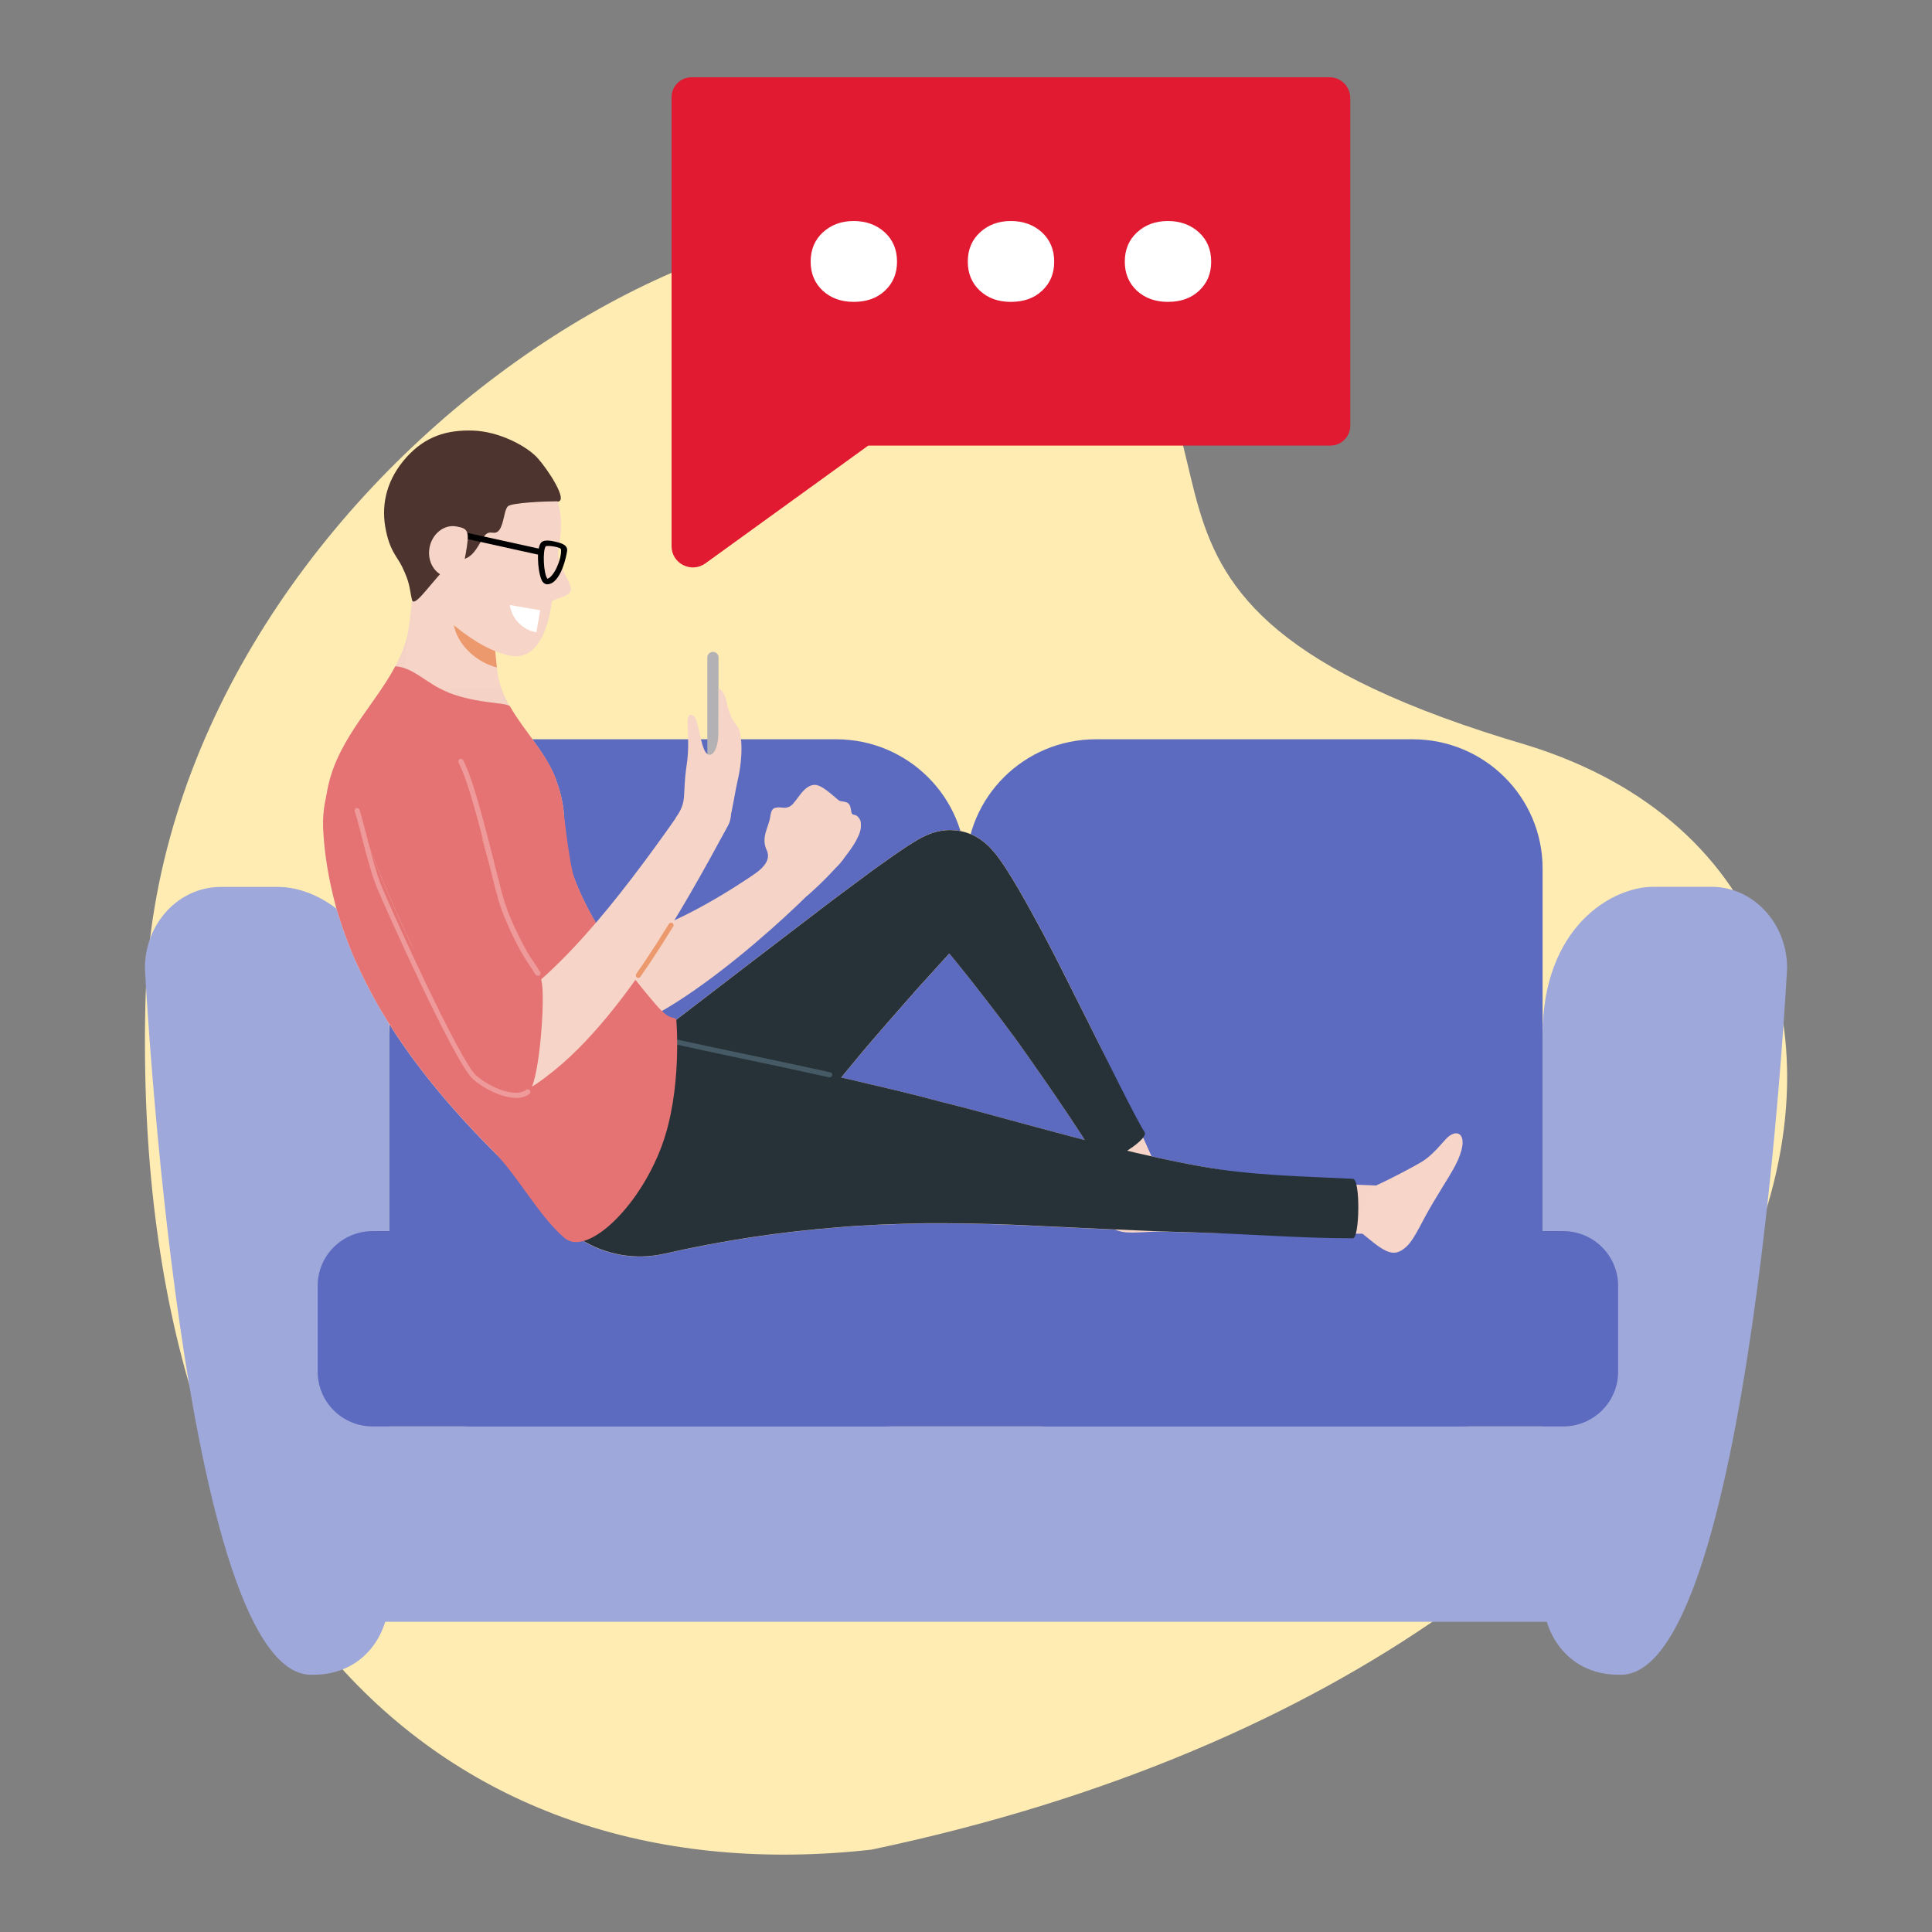 <svg width="100" height="100" viewBox="0 0 100 100" fill="none" xmlns="http://www.w3.org/2000/svg">
<rect x="0" y="0" width="100" height="100" fill="#808080" stroke="none"/>
<g clip-path="url(#clip0_876_2495)">
<path d="M54.063 13.477C67.995 22.118 53.188 30.961 79.044 38.57C104.493 46.432 94.217 85.407 45.104 95.738C23.412 98.156 6.786 83.547 7.526 51.944C8.146 25.026 40.132 4.837 54.063 13.477Z" fill="#FFECB3"/>
<path d="M79.844 53.576V82.473C79.844 84.798 81.348 86.683 83.762 86.683C90.596 87.148 92.5 50.11 92.5 50.11C92.5 47.785 90.749 45.9 88.582 45.9H85.581C83.413 45.9 79.844 47.996 79.844 53.576Z" fill="#9FA8DA"/>
<path d="M84.382 73.833H15.813C14.24 73.833 12.966 75.101 12.966 76.665V81.112C12.966 82.676 14.24 83.944 15.813 83.944H84.382C85.955 83.944 87.23 82.676 87.23 81.112V76.665C87.23 75.101 85.955 73.833 84.382 73.833Z" fill="#9FA8DA"/>
<path d="M20.157 53.576V82.473C20.157 84.798 18.652 86.683 16.238 86.683C9.412 87.157 7.5 50.118 7.5 50.118C7.5 47.793 9.251 45.908 11.418 45.908H14.419C16.587 45.908 20.157 48.005 20.157 53.585V53.576Z" fill="#9FA8DA"/>
<path d="M80.906 63.721H19.29C17.717 63.721 16.442 64.989 16.442 66.554V71.001C16.442 72.565 17.717 73.833 19.29 73.833H80.906C82.479 73.833 83.754 72.565 83.754 71.001V66.554C83.754 64.989 82.479 63.721 80.906 63.721Z" fill="#5C6BC0"/>
<path d="M56.724 38.265H73.12C76.835 38.265 79.844 41.258 79.844 44.953V69.538C79.844 71.905 77.906 73.833 75.525 73.833H54.318C51.938 73.833 50 71.905 50 69.538V44.953C50 41.258 53.009 38.265 56.724 38.265Z" fill="#5C6BC0"/>
<path d="M26.88 38.265H43.276C46.991 38.265 50 41.258 50 44.953V69.538C50 71.905 48.062 73.833 45.682 73.833H24.474C22.095 73.833 20.157 71.905 20.157 69.538V44.953C20.157 41.258 23.166 38.265 26.88 38.265Z" fill="#5C6BC0"/>
<path d="M19.57 38.299C18.023 39.187 17.521 41.233 18.456 42.856C18.745 43.363 19.137 43.769 19.587 44.057C21.559 46.238 28.18 53.322 30.824 53.508C33.952 53.728 40.905 47.421 42.886 45.215C42.886 45.215 44.509 44.116 43.608 43.27C42.707 42.425 41.304 43.651 41.304 43.651C41.304 43.651 33.502 49.662 31.172 48.182C29.404 47.066 25.877 42.307 24.262 40.058C24.203 39.914 24.134 39.77 24.058 39.627C23.131 37.995 21.117 37.403 19.57 38.291V38.299Z" fill="#F5D4C7"/>
<path d="M41.789 46.356C42.919 45.384 44.62 43.583 44.56 42.712C44.56 42.577 44.56 42.45 44.424 42.298C44.297 42.138 44.169 42.205 44.101 42.121C44.033 42.036 44.067 41.74 43.922 41.596C43.778 41.453 43.532 41.52 43.404 41.419C42.868 40.962 42.503 40.641 42.188 40.624C41.593 40.607 41.236 41.512 40.922 41.715C40.608 41.918 40.42 41.715 40.089 41.825C39.97 41.867 39.902 42.002 39.859 42.315C39.791 42.805 39.367 43.355 39.69 44.014C39.987 44.691 39.163 45.181 38.465 45.646C38.092 45.916 41.789 46.365 41.789 46.365V46.356Z" fill="#F5D4C7"/>
<path d="M30.926 55.867L35.006 52.782L39.052 49.679L43.115 46.576L45.197 45.029L46.294 44.251L46.906 43.837L47.28 43.6L47.535 43.448C47.637 43.389 47.764 43.321 48.011 43.211C48.071 43.186 48.215 43.127 48.309 43.101L48.394 43.076L48.521 43.042C48.657 43.008 48.801 42.983 48.955 42.974C49.201 42.949 49.635 42.974 49.983 43.084C50.059 43.11 50.187 43.152 50.221 43.169L50.323 43.211C50.391 43.245 50.459 43.279 50.527 43.313C50.587 43.346 50.672 43.397 50.706 43.422L50.799 43.49L50.977 43.625L51.173 43.803C51.368 43.997 51.462 44.124 51.572 44.251C51.76 44.496 51.895 44.699 52.032 44.902C52.295 45.308 52.525 45.688 52.745 46.069C53.188 46.83 53.596 47.59 54.004 48.343C54.811 49.856 55.55 51.386 56.316 52.891C57.072 54.405 57.803 55.935 58.508 57.474C59.239 59.004 59.911 60.559 60.583 62.123C60.821 62.69 60.557 63.341 59.987 63.578C59.452 63.806 58.84 63.578 58.568 63.079C57.794 61.625 56.91 60.221 56.035 58.818C55.134 57.431 54.191 56.062 53.239 54.709C52.295 53.348 51.275 52.038 50.264 50.744C49.754 50.101 49.243 49.459 48.725 48.859C48.47 48.554 48.206 48.258 47.96 48.005C47.841 47.878 47.714 47.76 47.629 47.684C47.594 47.658 47.552 47.624 47.594 47.684C47.62 47.709 47.645 47.734 47.671 47.76C47.705 47.793 47.748 47.819 47.782 47.853L47.841 47.895L47.986 47.988C48.036 48.022 48.096 48.047 48.156 48.072L48.24 48.106C48.24 48.106 48.385 48.165 48.462 48.182C48.793 48.292 49.193 48.301 49.413 48.284C49.541 48.275 49.677 48.25 49.804 48.225L49.974 48.174C50.051 48.148 50.161 48.106 50.204 48.089C50.349 48.03 50.383 48.005 50.4 48.005C50.408 48.005 50.4 48.005 50.4 48.03L50.272 48.165L49.907 48.537L49.099 49.391L47.45 51.209C46.362 52.452 45.248 53.694 44.194 54.98L41.007 58.843C39.97 60.162 38.925 61.456 37.93 62.8C36.289 65.006 33.153 65.463 30.943 63.831C28.724 62.2 28.265 59.08 29.906 56.882C30.186 56.501 30.509 56.18 30.866 55.901L30.934 55.85L30.926 55.867Z" fill="#F6D5C8"/>
<path d="M57.438 60.923C57.114 62.867 57.021 63.451 57.931 63.721C58.322 63.84 58.883 63.797 59.758 63.747C60.914 63.679 62.215 63.747 62.895 63.696C64.731 63.569 64.671 62.724 63.779 62.572C62.861 62.419 62.546 62.318 62.147 62.123C61.747 61.929 60.472 61.16 59.877 60.762C59.426 60.813 59.12 60.813 57.438 60.923Z" fill="#F6D5C8"/>
<path d="M34.428 53.804C37.624 54.515 40.812 55.14 43.965 55.867C45.538 56.239 47.11 56.594 48.657 57.017C50.212 57.398 51.734 57.829 53.239 58.234C56.256 59.046 59.18 59.841 62.172 60.373C65.156 60.923 68.19 61.27 71.242 61.363C71.93 61.38 72.474 61.954 72.457 62.648C72.44 63.324 71.879 63.857 71.199 63.857C68.088 63.848 64.96 63.882 61.806 63.797C58.661 63.713 55.499 63.535 52.422 63.4C50.884 63.341 49.354 63.316 47.849 63.324C46.337 63.358 44.84 63.4 43.336 63.535C40.344 63.772 37.361 64.22 34.394 64.897C31.317 65.598 28.248 63.688 27.543 60.627C26.837 57.567 28.759 54.515 31.835 53.813C32.685 53.618 33.535 53.627 34.334 53.796L34.411 53.813L34.428 53.804Z" fill="#F6D5C8"/>
<path d="M70.12 63.51C71.624 64.795 72.075 65.175 72.78 64.541C73.086 64.271 73.341 63.772 73.749 63.003C74.293 61.988 75.024 60.914 75.33 60.314C76.171 58.691 75.415 58.302 74.82 58.978C74.225 59.655 73.962 59.9 73.588 60.137C73.205 60.373 71.896 61.058 71.242 61.354C71.055 61.76 70.893 62.022 70.12 63.51Z" fill="#F7D6C9"/>
<path d="M30.926 55.867L35.006 52.782L39.052 49.679L43.115 46.576L45.197 45.029L46.294 44.251L46.906 43.837L47.28 43.6L47.535 43.448C47.637 43.389 47.764 43.321 48.011 43.211C48.071 43.186 48.215 43.127 48.309 43.101L48.394 43.076L48.521 43.042C48.657 43.008 48.801 42.983 48.955 42.974C49.201 42.949 49.635 42.974 49.983 43.084C50.059 43.11 50.187 43.152 50.221 43.169L50.323 43.211C50.391 43.245 50.459 43.279 50.527 43.313C50.587 43.346 50.672 43.397 50.706 43.422L50.799 43.49L50.977 43.625L51.173 43.803C51.368 43.997 51.462 44.124 51.572 44.251C51.76 44.496 51.895 44.699 52.032 44.902C52.295 45.308 52.525 45.688 52.745 46.069C53.188 46.83 53.596 47.59 54.004 48.343C54.811 49.856 55.55 51.386 56.316 52.891C57.072 54.405 57.803 55.935 58.508 57.474C59.239 59.004 59.911 60.559 60.583 62.123C60.821 62.69 60.557 63.341 59.987 63.578C59.452 63.806 58.84 63.578 58.568 63.079C57.794 61.625 56.91 60.221 56.035 58.818C55.134 57.431 54.191 56.062 53.239 54.709C52.295 53.348 51.275 52.038 50.264 50.744C49.754 50.101 49.243 49.459 48.725 48.859C48.47 48.554 48.206 48.258 47.96 48.005C47.841 47.878 47.714 47.76 47.629 47.684C47.594 47.658 47.552 47.624 47.594 47.684C47.62 47.709 47.645 47.734 47.671 47.76C47.705 47.793 47.748 47.819 47.782 47.853L47.841 47.895L47.986 47.988C48.036 48.022 48.096 48.047 48.156 48.072L48.24 48.106C48.24 48.106 48.385 48.165 48.462 48.182C48.793 48.292 49.193 48.301 49.413 48.284C49.541 48.275 49.677 48.25 49.804 48.225L49.974 48.174C50.051 48.148 50.161 48.106 50.204 48.089C50.349 48.03 50.383 48.005 50.4 48.005C50.408 48.005 50.4 48.005 50.4 48.03L50.272 48.165L49.907 48.537L49.099 49.391L47.45 51.209C46.362 52.452 45.248 53.694 44.194 54.98L41.007 58.843C39.97 60.162 38.925 61.456 37.93 62.8C36.289 65.006 33.153 65.463 30.943 63.831C28.724 62.2 28.265 59.08 29.906 56.882C30.186 56.501 30.509 56.18 30.866 55.901L30.934 55.85L30.926 55.867Z" fill="#F6D5C8"/>
<path d="M29.209 42.772C29.209 43.135 29.235 43.541 29.302 43.98C29.404 44.429 29.506 44.894 29.702 45.401C30.067 46.407 30.637 47.498 31.351 48.597C32.065 49.696 32.915 50.795 33.842 51.885C34.76 52.976 35.805 54.033 36.859 55.081L36.978 55.199C39.12 57.338 39.111 60.805 36.961 62.935C34.913 64.964 31.648 65.04 29.489 63.206C28.146 62.056 26.812 60.889 25.529 59.587C24.245 58.294 22.987 56.916 21.797 55.368C20.616 53.83 19.502 52.114 18.584 50.135C18.116 49.163 17.726 48.081 17.394 46.965C17.088 45.824 16.85 44.623 16.756 43.363L16.739 43.127C16.476 39.711 19.043 36.718 22.485 36.456C25.919 36.194 28.928 38.747 29.192 42.171C29.209 42.366 29.209 42.569 29.209 42.763V42.772Z" fill="#F6D5C8"/>
<path d="M30.926 55.867L35.006 52.782L39.052 49.679L43.115 46.576L45.197 45.029L46.294 44.251L46.906 43.837L47.28 43.6L47.535 43.448C47.637 43.389 47.764 43.321 48.011 43.211C48.071 43.186 48.215 43.127 48.309 43.101L48.394 43.076L48.521 43.042C48.657 43.008 48.801 42.983 48.955 42.974C49.201 42.949 49.635 42.974 49.983 43.084C50.059 43.11 50.187 43.152 50.221 43.169L50.323 43.211C50.391 43.245 50.459 43.279 50.527 43.313C50.587 43.346 50.672 43.397 50.706 43.422L50.799 43.49L50.977 43.625L51.173 43.803C51.368 43.997 51.462 44.124 51.572 44.251C51.76 44.496 51.895 44.699 52.032 44.902C52.295 45.308 52.525 45.688 52.745 46.069C53.188 46.83 53.596 47.59 54.004 48.343C54.811 49.856 55.55 51.386 56.316 52.891C57.072 54.405 58.823 57.964 59.239 58.59C59.529 59.029 56.919 60.526 56.672 60.111C56.298 59.469 56.426 59.452 56.035 58.826C55.134 57.44 54.191 56.07 53.239 54.718C52.295 53.356 51.275 52.046 50.264 50.752C49.754 50.11 49.243 49.467 48.725 48.867C48.47 48.563 48.206 48.267 47.96 48.013C47.841 47.886 47.841 47.895 47.841 47.895L47.986 47.988C48.036 48.022 48.096 48.047 48.156 48.072L48.24 48.106C48.24 48.106 48.385 48.165 48.462 48.182C48.793 48.292 49.193 48.301 49.413 48.284C49.541 48.275 49.677 48.25 49.804 48.225L49.974 48.174C50.051 48.148 50.161 48.106 50.204 48.089C50.349 48.03 50.383 48.005 50.4 48.005C50.408 48.005 50.4 48.005 50.4 48.03L50.272 48.165L49.907 48.537L49.099 49.391L47.45 51.209C46.362 52.452 45.248 53.694 44.194 54.98L41.007 58.843C39.97 60.162 38.925 61.456 37.93 62.8C36.289 65.006 33.153 65.463 30.943 63.831C28.724 62.2 28.265 59.08 29.906 56.882C30.186 56.501 30.509 56.18 30.866 55.901L30.934 55.85L30.926 55.867Z" fill="#263238"/>
<path d="M34.428 53.804C37.624 54.515 40.812 55.14 43.965 55.867C45.538 56.239 47.11 56.594 48.657 57.017C50.212 57.398 51.734 57.829 53.239 58.234C56.256 59.046 59.18 59.841 62.172 60.373C64.764 60.847 67.382 60.881 70.026 61.016C70.425 61.033 70.374 64.093 70.026 64.093C67.263 64.093 64.612 63.865 61.815 63.789C58.67 63.705 55.508 63.527 52.431 63.392C50.892 63.333 49.362 63.307 47.858 63.316C46.345 63.349 44.849 63.392 43.344 63.527C40.352 63.764 37.369 64.212 34.403 64.888C31.326 65.59 28.257 63.679 27.552 60.619C26.846 57.558 28.767 54.506 31.844 53.804C32.694 53.61 33.544 53.618 34.343 53.788L34.419 53.804H34.428Z" fill="#263238"/>
<path d="M42.953 55.766C42.953 55.766 42.937 55.766 42.928 55.766C41.492 55.445 40.021 55.132 38.602 54.836C37.224 54.548 35.805 54.244 34.403 53.931C34.334 53.914 34.283 53.847 34.3 53.779C34.318 53.711 34.386 53.669 34.453 53.678C35.856 53.99 37.276 54.286 38.644 54.574C40.063 54.878 41.534 55.182 42.979 55.504C43.047 55.521 43.098 55.588 43.081 55.656C43.064 55.715 43.013 55.757 42.953 55.757V55.766Z" fill="#455A64"/>
<path d="M25.767 34.901L22.817 34.748L21.202 32.178C20.887 35.526 17.352 37.555 16.875 41.275C16.748 42.281 20.768 38.975 21.78 38.84C22.46 38.747 22.979 37.403 23.25 36.524L25.698 37.699L26.328 39.17C26.591 39.297 28.878 40.616 28.776 40.345C28.036 38.367 26.14 37.056 25.758 34.901H25.767Z" fill="#F4D3C6"/>
<path d="M20.845 35.611H25.834L25.18 29.346H21.5L20.845 35.611Z" fill="#F6D5C8"/>
<path d="M29.71 45.401C30.076 46.407 30.645 47.498 31.36 48.597C32.074 49.696 32.923 50.795 33.85 51.885C34.768 52.976 34.819 52.519 35.006 52.782C35.006 52.782 35.329 56.434 34.241 59.342C33.034 62.572 30.348 65.049 29.218 64.076C27.875 62.927 26.82 60.881 25.529 59.579C24.245 58.285 22.987 56.907 21.797 55.36C20.616 53.821 19.502 52.105 18.584 50.127C18.116 49.155 17.726 48.072 17.394 46.956C17.088 45.815 16.85 44.615 16.756 43.355L16.739 43.118C16.476 39.703 19.043 36.71 22.485 36.448C25.919 36.186 28.928 38.739 29.192 42.163C29.209 42.357 29.506 44.877 29.71 45.384V45.401Z" fill="#E57373"/>
<path d="M23.208 35.839C22.061 35.391 21.44 34.554 20.462 34.486C19.315 36.642 17.233 38.485 16.884 41.275C16.756 42.281 20.777 38.975 21.788 38.84C22.468 38.747 22.987 37.403 23.259 36.524L25.707 37.699L26.336 39.17C26.599 39.297 28.886 40.616 28.784 40.345C28.257 38.933 27.135 37.86 26.404 36.575C26.268 36.338 24.772 36.456 23.208 35.847V35.839Z" fill="#E57373"/>
<path d="M25.444 31.832L25.715 34.545C24.721 34.3 23.794 33.48 23.531 32.525C22.851 30.09 22.672 28.788 23.913 28.205C24.517 27.917 24.305 28.408 24.576 28.484L25.444 31.832Z" fill="#EC996E"/>
<path d="M29.541 30.394C29.387 29.853 28.818 29.16 28.895 28.568L29.005 27.706C29.005 27.706 29.005 27.706 29.005 27.698C29.302 25.296 27.594 23.115 25.18 22.819C22.766 22.523 20.573 24.223 20.276 26.624C20.131 27.757 20.445 28.839 21.066 29.701C21.066 29.71 21.066 29.718 21.075 29.727C21.95 31.079 24.228 33.413 26.226 33.895C26.285 33.911 26.336 33.92 26.395 33.937C26.413 33.937 26.43 33.937 26.438 33.945C26.438 33.945 26.489 33.954 26.515 33.954C27.738 34.106 28.342 32.753 28.563 31.164C28.605 30.936 29.685 30.936 29.541 30.394Z" fill="#F6D5C8"/>
<path d="M28.86 25.947C28.265 25.947 26.48 26.015 26.285 26.209C26.09 26.404 26.081 27.14 25.834 27.444C25.588 27.748 25.367 27.385 25.087 27.723C24.806 28.061 24.551 28.957 23.777 28.974C23.004 28.991 21.465 31.688 21.321 31.037C21.177 30.386 21.227 30.192 20.811 29.329C20.564 28.813 20.148 28.509 19.936 27.241C19.74 26.057 20.029 24.781 21.049 23.656C22.026 22.583 23.123 22.244 24.483 22.287C25.843 22.329 27.279 23.098 27.832 23.715C28.384 24.333 29.447 25.964 28.852 25.964L28.86 25.947Z" fill="#4E342E"/>
<path d="M28.265 30.234C28.189 30.217 28.096 30.166 28.027 30.006C27.815 29.515 27.747 28.247 28.053 28.044C28.198 27.943 28.495 27.976 28.733 28.036C28.971 28.095 29.387 28.171 29.354 28.509C29.328 28.746 29.03 30.217 28.334 30.242C28.317 30.242 28.291 30.242 28.265 30.242V30.234ZM28.248 28.272C28.078 28.501 28.13 29.693 28.334 29.955C28.648 29.879 29.064 28.991 29.039 28.467C29.039 28.382 28.962 28.348 28.733 28.298C28.503 28.247 28.282 28.255 28.248 28.272Z" fill="black"/>
<path d="M27.985 28.737L23.769 27.807C23.684 27.791 23.633 27.706 23.65 27.621C23.667 27.537 23.752 27.486 23.837 27.503L28.053 28.433C28.138 28.45 28.146 28.526 28.13 28.61C28.113 28.695 28.07 28.754 27.985 28.737Z" fill="black"/>
<path d="M24.101 28.678C23.896 29.845 23.811 29.98 23.166 29.87C22.52 29.76 22.103 29.084 22.23 28.357C22.358 27.63 22.987 27.131 23.625 27.249C24.27 27.359 24.305 27.52 24.101 28.687V28.678Z" fill="#F6D5C8"/>
<path d="M27.764 32.728C27.033 32.601 26.489 32.018 26.387 31.316L27.959 31.587C27.959 31.587 27.823 32.364 27.764 32.728Z" fill="white"/>
<path d="M37.292 41.157C36.74 40.776 35.983 40.912 35.601 41.461C34.08 43.634 32.55 45.764 30.884 47.717C30.05 48.69 29.183 49.62 28.282 50.448C28.036 50.668 27.798 50.888 27.543 51.091C27.416 50.761 27.288 50.44 27.16 50.11C26.753 49.019 26.361 47.912 25.996 46.804C25.631 45.697 25.291 44.581 24.985 43.473C24.849 42.983 24.67 42.501 24.5 42.028C24.5 42.028 24.5 42.028 24.5 42.019C23.905 39.872 23.871 38.95 22.299 38.172C20.718 37.403 18.337 38.883 18.227 40.396C18.176 41.072 18.261 41.41 18.491 41.985C18.856 43.177 19.264 44.234 19.689 45.282C20.165 46.441 20.675 47.582 21.202 48.706C21.729 49.831 22.273 50.938 22.86 52.038C23.438 53.145 24.041 54.236 24.73 55.335L24.857 55.538L24.908 55.605C25.537 56.527 26.803 56.755 27.721 56.129C29.056 55.216 30.102 54.168 31.045 53.077C31.98 51.995 32.804 50.871 33.578 49.721C35.108 47.43 36.417 45.071 37.684 42.729C37.972 42.197 37.819 41.52 37.309 41.165L37.292 41.157Z" fill="#F6D5C8"/>
<path d="M27.552 56.214C27.135 57.169 25.46 56.552 24.568 55.774C23.675 54.996 21.721 49.806 21.194 48.69C20.666 47.565 20.165 46.432 19.68 45.266C19.256 44.217 18.839 43.16 18.482 41.968C18.253 41.394 17.938 40.988 17.989 40.311C18.099 38.798 20.437 37.065 22.018 37.843C22.545 38.096 23.454 38.671 23.837 39.407C24.61 40.878 24.891 43.177 24.976 43.465C25.282 44.572 25.622 45.688 25.988 46.796C26.353 47.903 27.101 49.324 27.407 49.746C27.645 50.076 27.84 50.414 28.002 50.685C28.248 51.31 27.968 55.225 27.543 56.214H27.552Z" fill="#E57373"/>
<path d="M27.823 50.499C27.781 50.499 27.738 50.473 27.713 50.44C27.611 50.27 27.466 50.042 27.314 49.822C26.982 49.358 26.234 47.929 25.877 46.838C25.758 46.483 25.579 45.773 25.358 44.877C24.891 43.008 24.253 40.455 23.735 39.466C23.701 39.398 23.735 39.322 23.794 39.288C23.863 39.255 23.939 39.28 23.973 39.347C24.509 40.362 25.146 42.941 25.622 44.818C25.834 45.671 26.021 46.415 26.14 46.762C26.506 47.87 27.254 49.281 27.543 49.679C27.704 49.907 27.849 50.135 27.959 50.313C27.994 50.372 27.977 50.456 27.917 50.49C27.9 50.507 27.875 50.507 27.849 50.507L27.823 50.499Z" fill="#EF9A9A"/>
<path d="M26.71 56.823C25.979 56.823 25.052 56.358 24.491 55.867C23.556 55.064 19.927 46.956 19.511 45.95C19.238 45.274 18.992 44.352 18.762 43.456C18.627 42.932 18.499 42.433 18.363 41.994C18.346 41.926 18.38 41.85 18.448 41.833C18.516 41.816 18.593 41.85 18.61 41.918C18.745 42.357 18.873 42.856 19.009 43.389C19.238 44.276 19.477 45.19 19.74 45.849C20.301 47.21 23.803 54.937 24.653 55.673C25.444 56.358 26.727 56.814 27.237 56.408C27.297 56.366 27.373 56.374 27.424 56.434C27.466 56.493 27.458 56.569 27.398 56.62C27.212 56.772 26.965 56.831 26.701 56.831L26.71 56.823Z" fill="#EF9A9A"/>
<path d="M36.901 42.332C36.74 42.332 36.612 42.205 36.612 42.044V34.03C36.612 33.869 36.74 33.742 36.901 33.742C37.063 33.742 37.191 33.869 37.191 34.03V42.044C37.191 42.205 37.063 42.332 36.901 42.332Z" fill="#B3B1B3"/>
<path d="M35.541 39.61C35.779 38.02 35.355 36.879 35.831 37.014C36.145 37.099 36.188 38.223 36.451 38.806C36.715 39.39 37.182 38.975 37.191 37.877C37.199 36.777 37.191 35.628 37.191 35.628C37.191 35.628 37.488 35.712 37.633 36.422C37.777 37.133 37.998 37.352 38.194 37.648C38.398 37.961 38.483 39.085 38.185 40.379C38.057 40.912 37.947 41.732 37.752 42.509C37.641 42.941 34.828 42.535 34.98 42.324C35.601 41.444 35.303 41.199 35.541 39.601V39.61Z" fill="#F6D5C8"/>
<path d="M33.042 50.617C33.042 50.617 32.992 50.617 32.966 50.592C32.907 50.55 32.889 50.465 32.932 50.406C33.111 50.152 33.289 49.89 33.459 49.636C33.842 49.062 34.233 48.453 34.623 47.819C34.666 47.76 34.742 47.743 34.802 47.776C34.861 47.81 34.887 47.895 34.844 47.954C34.453 48.588 34.062 49.205 33.68 49.78C33.502 50.042 33.331 50.296 33.145 50.558C33.119 50.592 33.077 50.617 33.034 50.617H33.042Z" fill="#EC996E"/>
<path d="M35.797 4H68.819C69.414 4 69.89 4.482 69.89 5.074V22.033C69.89 22.608 69.422 23.064 68.853 23.064H35.797C35.218 23.064 34.76 22.599 34.76 22.033V5.031C34.76 4.465 35.218 4 35.797 4Z" fill="#E11931"/>
<path d="M34.76 28.281V14.889L44.951 23.056L36.511 29.16C35.779 29.684 34.76 29.169 34.76 28.272V28.281Z" fill="#E11931"/>
<path d="M41.959 13.545C41.959 12.919 42.172 12.412 42.596 12.023C43.022 11.634 43.548 11.44 44.186 11.44C44.824 11.44 45.367 11.634 45.792 12.023C46.218 12.412 46.43 12.919 46.43 13.545C46.43 14.162 46.218 14.661 45.801 15.05C45.385 15.439 44.849 15.625 44.186 15.625C43.54 15.625 43.005 15.43 42.588 15.05C42.172 14.661 41.959 14.162 41.959 13.545Z" fill="white"/>
<path d="M50.093 13.545C50.093 12.919 50.306 12.412 50.731 12.023C51.156 11.634 51.683 11.44 52.321 11.44C52.958 11.44 53.502 11.634 53.927 12.023C54.352 12.412 54.565 12.919 54.565 13.545C54.565 14.171 54.352 14.661 53.935 15.05C53.519 15.439 52.983 15.625 52.321 15.625C51.657 15.625 51.139 15.43 50.722 15.05C50.306 14.661 50.093 14.162 50.093 13.545Z" fill="white"/>
<path d="M58.219 13.545C58.219 12.919 58.432 12.412 58.857 12.023C59.282 11.634 59.809 11.44 60.447 11.44C61.084 11.44 61.628 11.634 62.053 12.023C62.478 12.412 62.691 12.919 62.691 13.545C62.691 14.171 62.478 14.661 62.062 15.05C61.645 15.439 61.109 15.625 60.447 15.625C59.8 15.625 59.265 15.43 58.849 15.05C58.432 14.661 58.219 14.162 58.219 13.545Z" fill="white"/>
</g>
<defs>
<clipPath id="clip0_876_2495">
<rect width="85" height="92" fill="white" transform="translate(7.5 4)"/>
</clipPath>
</defs>
</svg>
